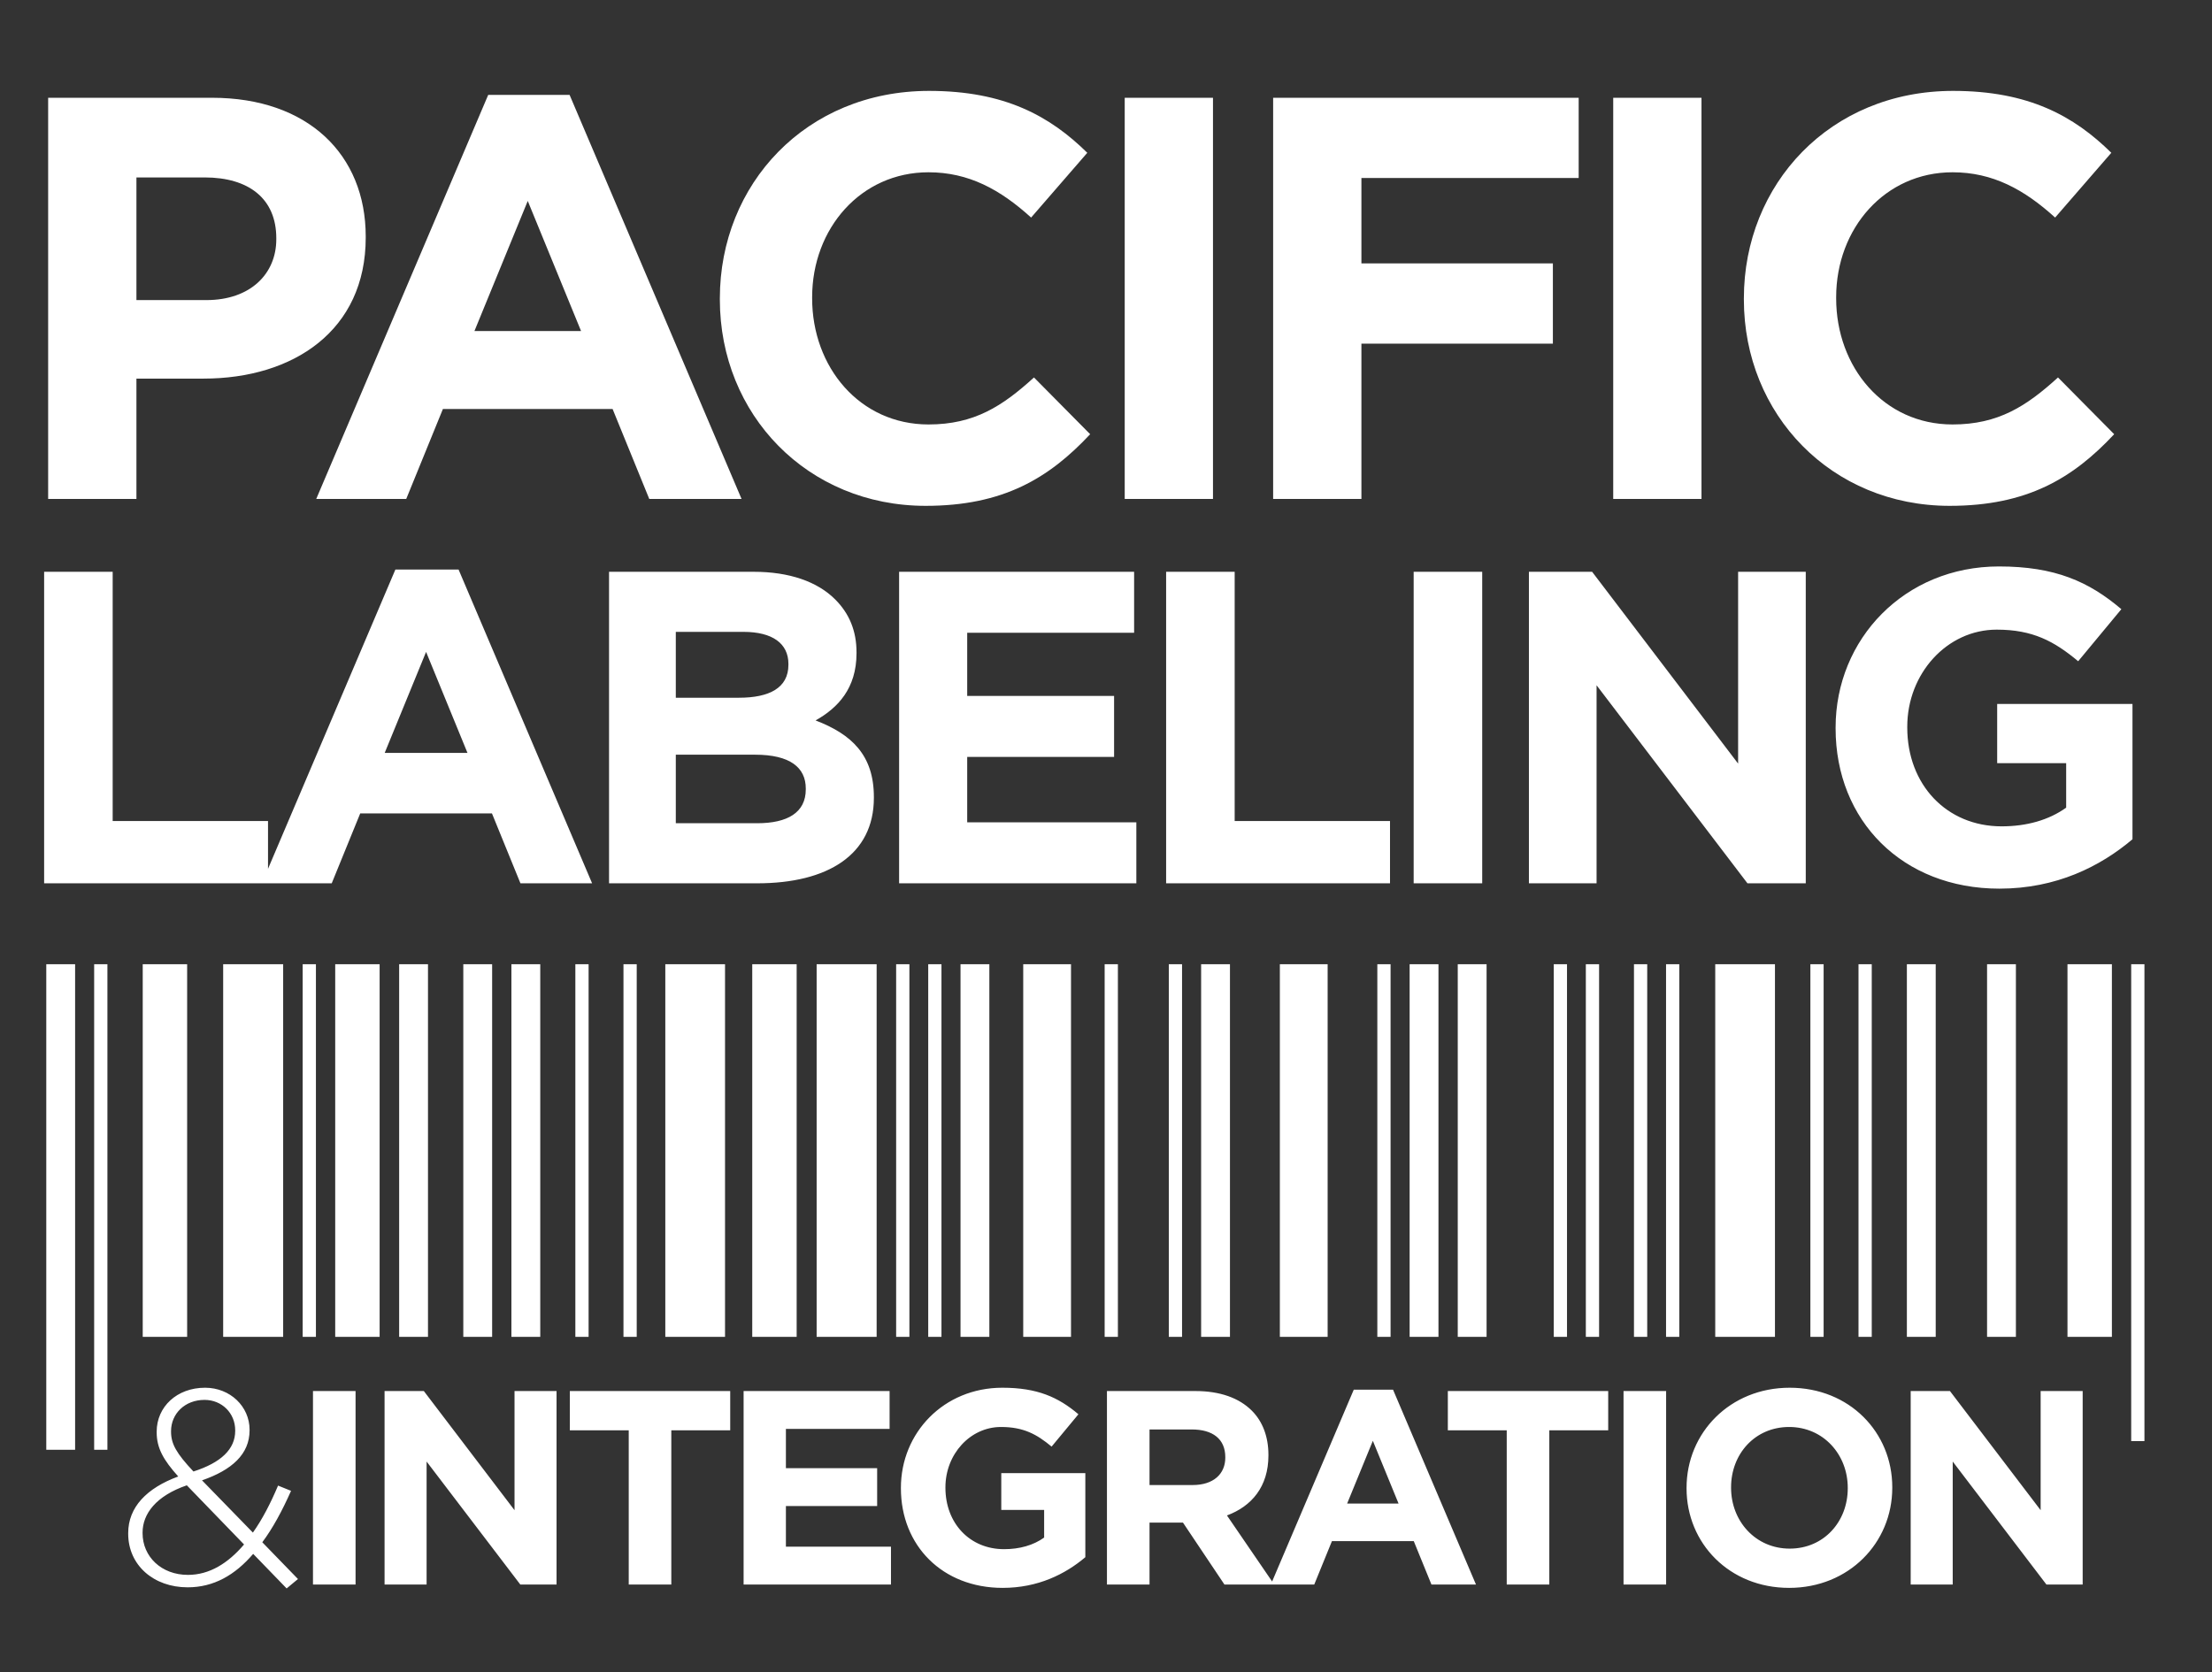 <?xml version="1.0" encoding="UTF-8"?> <svg xmlns="http://www.w3.org/2000/svg" width="328" height="248" viewBox="0 0 328 248" fill="none"><rect x="0" y="0" width="328" height="248" fill="#333333" stroke="none"/><g clip-path="url(#clip0_2_28)"><path d="M9 215.01V143" stroke="white" stroke-width="4.275"></path><path d="M14.945 215.01V143" stroke="white" stroke-width="1.964"></path><path d="M24.457 198.264V143" stroke="white" stroke-width="6.586"></path><path d="M37.54 198.264V143" stroke="white" stroke-width="8.896"></path><path d="M45.863 198.264V143" stroke="white" stroke-width="1.964"></path><path d="M52.999 198.264V143" stroke="white" stroke-width="6.586"></path><path d="M77.972 198.264V143M70.837 198.264V143M61.325 198.264V143" stroke="white" stroke-width="4.275"></path><path d="M93.432 198.264V143M86.297 198.264V143" stroke="white" stroke-width="1.964"></path><path d="M103.081 198.264V143" stroke="white" stroke-width="8.856"></path><path d="M114.838 198.264V143" stroke="white" stroke-width="6.586"></path><path d="M125.541 198.264V143" stroke="white" stroke-width="8.896"></path><path d="M138.621 198.264V143M133.864 198.264V143" stroke="white" stroke-width="1.964"></path><path d="M144.565 198.264V143" stroke="white" stroke-width="4.275"></path><path d="M155.269 198.264V143" stroke="white" stroke-width="7.085"></path><path d="M174.295 198.264V143M164.782 198.264V143" stroke="white" stroke-width="1.964"></path><path d="M180.243 198.264V143" stroke="white" stroke-width="4.275"></path><path d="M193.322 198.264V143" stroke="white" stroke-width="7.085"></path><path d="M205.215 198.264V143" stroke="white" stroke-width="1.964"></path><path d="M218.296 198.264V143M211.161 198.264V143" stroke="white" stroke-width="4.275"></path><path d="M248.027 198.264V143M243.271 198.264V143M236.134 198.264V143M231.377 198.264V143" stroke="white" stroke-width="1.964"></path><path d="M258.767 198.264V143" stroke="white" stroke-width="8.856"></path><path d="M276.565 198.264V143M269.429 198.264V143" stroke="white" stroke-width="1.964"></path><path d="M296.784 198.264V143M284.893 198.264V143" stroke="white" stroke-width="4.275"></path><path d="M309.863 198.264V143" stroke="white" stroke-width="6.586"></path><path d="M317 213.722V143" stroke="white" stroke-width="1.964"></path><path d="M6.544 131V84.8H16.708V121.76H39.742V131H6.544ZM38.827 131L58.627 84.47H67.999L87.799 131H77.173L72.949 120.638H53.413L49.189 131H38.827ZM57.043 111.662H69.319L63.181 96.68L57.043 111.662ZM90.31 131V84.8H111.76C117.04 84.8 121.198 86.252 123.838 88.892C125.95 91.004 127.006 93.578 127.006 96.746V96.878C127.006 102.092 124.234 104.996 120.934 106.844C126.28 108.89 129.58 111.992 129.58 118.196V118.328C129.58 126.776 122.716 131 112.288 131H90.31ZM100.21 103.478H109.582C114.07 103.478 116.908 102.026 116.908 98.594V98.462C116.908 95.426 114.532 93.71 110.242 93.71H100.21V103.478ZM100.21 122.09H112.288C116.776 122.09 119.482 120.506 119.482 117.074V116.942C119.482 113.84 117.172 111.926 111.958 111.926H100.21V122.09ZM133.321 131V84.8H168.169V93.842H143.419V103.214H165.199V112.256H143.419V121.958H168.499V131H133.321ZM172.916 131V84.8H183.08V121.76H206.114V131H172.916ZM209.621 131V84.8H219.785V131H209.621ZM226.711 131V84.8H236.083L257.731 113.246V84.8H267.763V131H259.117L236.743 101.63V131H226.711ZM296.475 131.792C282.087 131.792 272.187 121.694 272.187 108.032V107.9C272.187 94.766 282.417 84.008 296.409 84.008C304.725 84.008 309.741 86.252 314.559 90.344L308.157 98.066C304.593 95.096 301.425 93.38 296.079 93.38C288.687 93.38 282.813 99.914 282.813 107.768V107.9C282.813 116.348 288.621 122.552 296.805 122.552C300.501 122.552 303.801 121.628 306.375 119.78V113.18H296.145V104.402H316.209V124.466C311.457 128.492 304.923 131.792 296.475 131.792Z" fill="white"></path><path d="M42.502 235.574L37.541 230.449C34.835 233.606 31.678 235.41 27.824 235.41C22.781 235.41 19.009 232.13 19.009 227.456V227.374C19.009 223.52 21.756 220.691 26.43 218.969C24.257 216.55 23.232 214.787 23.232 212.409V212.327C23.232 208.637 26.225 205.808 30.407 205.808C34.138 205.808 37.008 208.596 37.008 212.04V212.122C37.008 215.689 34.343 218.026 29.956 219.543L37.5 227.292C38.894 225.324 40.124 222.946 41.231 220.322L43.158 221.101C41.846 224.053 40.452 226.636 38.894 228.727L44.183 234.18L42.502 235.574ZM28.685 218.231C32.785 216.919 34.876 214.91 34.876 212.204V212.122C34.876 209.58 32.908 207.612 30.325 207.612C27.414 207.612 25.364 209.662 25.364 212.245V212.327C25.364 214.131 26.143 215.525 28.685 218.231ZM27.865 233.565C31.063 233.565 33.81 231.843 36.188 229.055L27.701 220.281C23.15 221.839 21.141 224.504 21.141 227.292V227.374C21.141 230.859 23.929 233.565 27.865 233.565ZM46.409 235V206.3H52.723V235H46.409ZM57.025 235V206.3H62.847L76.295 223.971V206.3H82.527V235H77.156L63.257 216.755V235H57.025ZM93.23 235V212.122H84.497V206.3H108.277V212.122H99.544V235H93.23ZM110.263 235V206.3H131.911V211.917H116.536V217.739H130.066V223.356H116.536V229.383H132.116V235H110.263ZM148.677 235.492C139.739 235.492 133.589 229.219 133.589 220.732V220.65C133.589 212.491 139.944 205.808 148.636 205.808C153.802 205.808 156.918 207.202 159.911 209.744L155.934 214.541C153.72 212.696 151.752 211.63 148.431 211.63C143.839 211.63 140.19 215.689 140.19 220.568V220.65C140.19 225.898 143.798 229.752 148.882 229.752C151.178 229.752 153.228 229.178 154.827 228.03V223.93H148.472V218.477H160.936V230.941C157.984 233.442 153.925 235.492 148.677 235.492ZM164.141 235V206.3H177.261C180.91 206.3 183.739 207.325 185.625 209.211C187.224 210.81 188.085 213.065 188.085 215.771V215.853C188.085 220.486 185.584 223.397 181.935 224.75L188.946 235H181.566L175.416 225.816H175.334H170.455V235H164.141ZM170.455 220.24H176.851C179.926 220.24 181.689 218.6 181.689 216.181V216.099C181.689 213.393 179.803 211.999 176.728 211.999H170.455V220.24ZM188.44 235L200.74 206.095H206.562L218.862 235H212.261L209.637 228.563H197.501L194.877 235H188.44ZM199.756 222.987H207.382L203.569 213.68L199.756 222.987ZM223.421 235V212.122H214.688V206.3H238.468V212.122H229.735V235H223.421ZM240.741 235V206.3H247.055V235H240.741ZM265.297 235.492C256.441 235.492 250.086 228.891 250.086 220.732V220.65C250.086 212.491 256.523 205.808 265.379 205.808C274.235 205.808 280.59 212.409 280.59 220.568V220.65C280.59 228.809 274.153 235.492 265.297 235.492ZM265.379 229.67C270.463 229.67 273.989 225.652 273.989 220.732V220.65C273.989 215.73 270.381 211.63 265.297 211.63C260.213 211.63 256.687 215.648 256.687 220.568V220.65C256.687 225.57 260.295 229.67 265.379 229.67ZM283.321 235V206.3H289.143L302.591 223.971V206.3H308.823V235H303.452L289.553 216.755V235H283.321Z" fill="white"></path><path d="M7.14 74V14.5H31.45C45.645 14.5 54.23 22.915 54.23 35.07V35.24C54.23 49.01 43.52 56.15 30.175 56.15H20.23V74H7.14ZM20.23 44.505H30.6C37.145 44.505 40.97 40.595 40.97 35.495V35.325C40.97 29.46 36.89 26.315 30.345 26.315H20.23V44.505ZM46.891 74L72.391 14.075H84.461L109.961 74H96.276L90.836 60.655H65.676L60.236 74H46.891ZM70.351 49.095H86.161L78.256 29.8L70.351 49.095ZM137.256 75.02C119.746 75.02 106.741 61.505 106.741 44.42V44.25C106.741 27.335 119.491 13.48 137.766 13.48C148.986 13.48 155.701 17.22 161.226 22.66L152.896 32.265C148.306 28.1 143.631 25.55 137.681 25.55C127.651 25.55 120.426 33.88 120.426 44.08V44.25C120.426 54.45 127.481 62.95 137.681 62.95C144.481 62.95 148.646 60.23 153.321 55.98L161.651 64.395C155.531 70.94 148.731 75.02 137.256 75.02ZM166.775 74V14.5H179.865V74H166.775ZM188.784 74V14.5H234.089V26.4H201.874V39.065H230.264V50.965H201.874V74H188.784ZM239.211 74V14.5H252.301V74H239.211ZM289.1 75.02C271.59 75.02 258.585 61.505 258.585 44.42V44.25C258.585 27.335 271.335 13.48 289.61 13.48C300.83 13.48 307.545 17.22 313.07 22.66L304.74 32.265C300.15 28.1 295.475 25.55 289.525 25.55C279.495 25.55 272.27 33.88 272.27 44.08V44.25C272.27 54.45 279.325 62.95 289.525 62.95C296.325 62.95 300.49 60.23 305.165 55.98L313.495 64.395C307.375 70.94 300.575 75.02 289.1 75.02Z" fill="white"></path></g><defs><clipPath id="clip0_2_28"><rect width="328" height="248" fill="white"></rect></clipPath></defs></svg> 